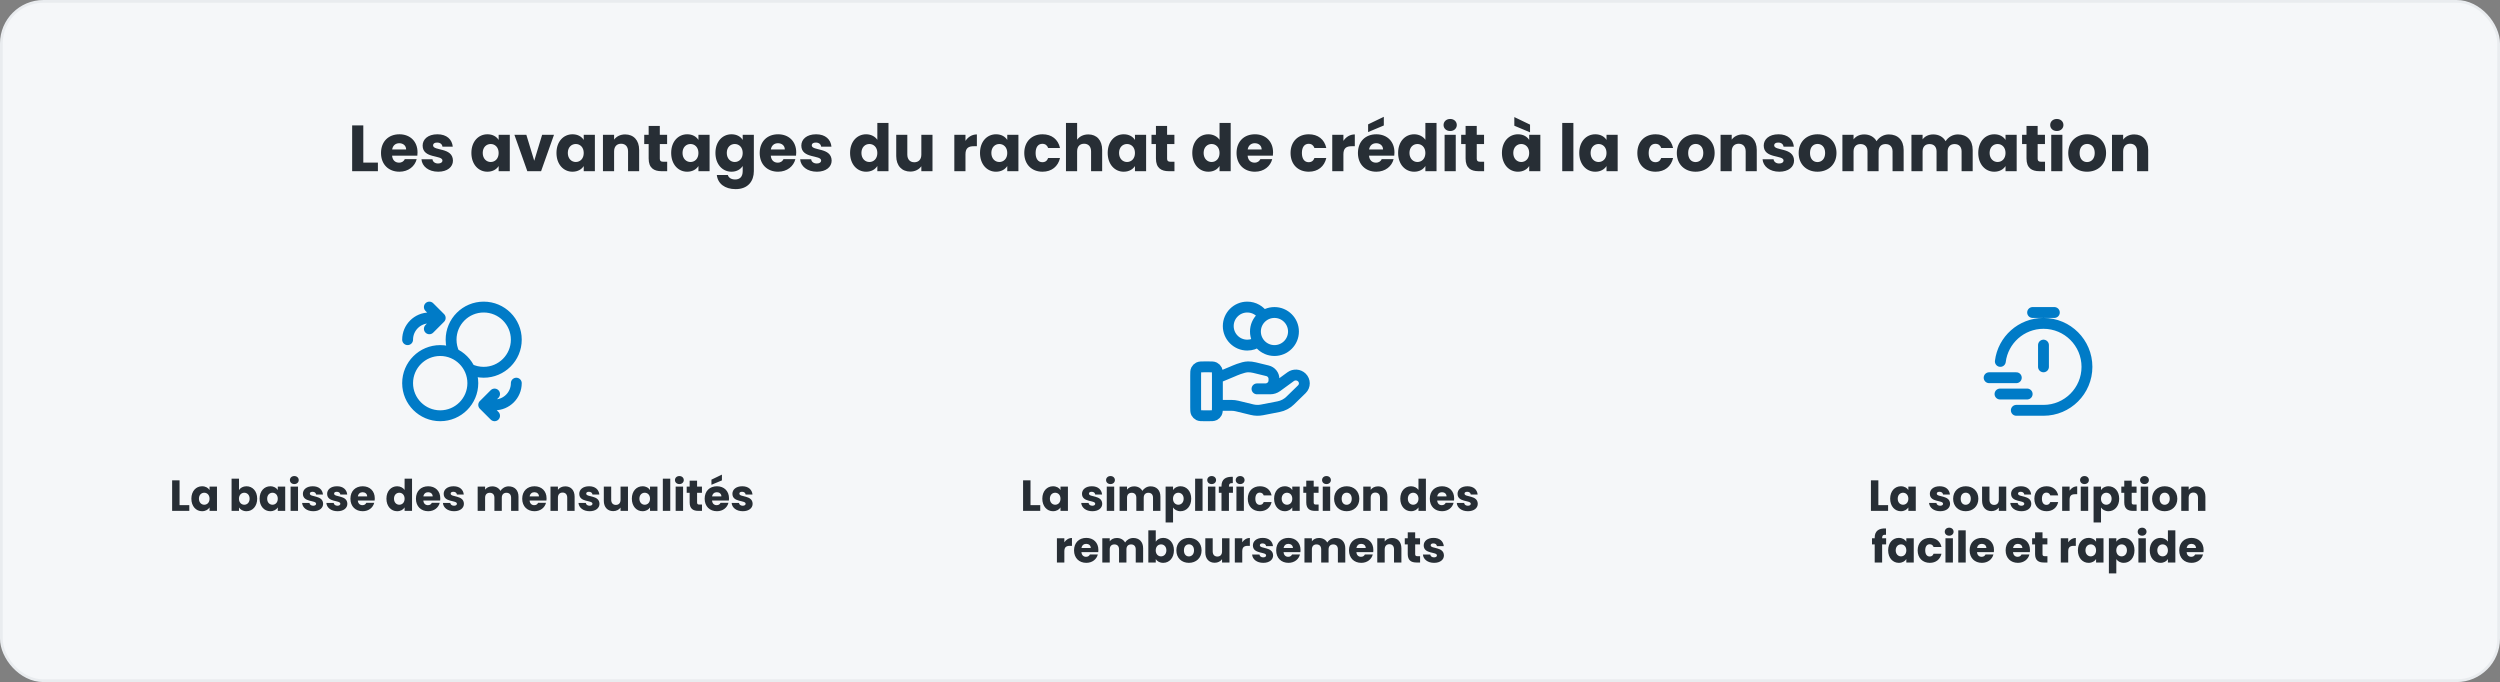 <svg width="920" height="251" viewBox="0 0 920 251" fill="none" xmlns="http://www.w3.org/2000/svg">
<rect x="0" y="0" width="920" height="251" fill="#808080" stroke="none"/>
<rect x="0.5" y="0.5" width="919" height="250" rx="15.5" fill="#F5F7F9"/>
<rect x="0.5" y="0.5" width="919" height="250" rx="15.5" stroke="#E9ECEF"/>
<path d="M129.59 46.152H133.694V59.832H139.07V63H129.59V46.152ZM146.931 52.704C145.587 52.704 144.555 53.52 144.315 55.008H149.451C149.451 53.544 148.299 52.704 146.931 52.704ZM153.339 58.56C152.691 61.176 150.315 63.192 146.979 63.192C143.043 63.192 140.211 60.552 140.211 56.304C140.211 52.056 142.995 49.416 146.979 49.416C150.891 49.416 153.651 52.008 153.651 56.088C153.651 56.472 153.627 56.88 153.579 57.288H144.291C144.435 59.04 145.515 59.856 146.835 59.856C147.987 59.856 148.635 59.28 148.971 58.56H153.339ZM166.688 59.112C166.688 61.44 164.624 63.192 161.264 63.192C157.688 63.192 155.288 61.2 155.096 58.608H159.152C159.248 59.544 160.088 60.168 161.216 60.168C162.272 60.168 162.824 59.688 162.824 59.088C162.824 56.928 155.528 58.488 155.528 53.568C155.528 51.288 157.472 49.416 160.976 49.416C164.432 49.416 166.352 51.336 166.616 53.976H162.824C162.704 53.064 162.008 52.464 160.856 52.464C159.896 52.464 159.368 52.848 159.368 53.496C159.368 55.632 166.616 54.12 166.688 59.112ZM173.469 56.28C173.469 52.056 176.085 49.416 179.373 49.416C181.365 49.416 182.781 50.328 183.501 51.504V49.608H187.605V63H183.501V61.104C182.757 62.28 181.341 63.192 179.349 63.192C176.085 63.192 173.469 60.504 173.469 56.28ZM183.501 56.304C183.501 54.168 182.133 52.992 180.573 52.992C179.037 52.992 177.645 54.144 177.645 56.28C177.645 58.416 179.037 59.616 180.573 59.616C182.133 59.616 183.501 58.44 183.501 56.304ZM189.302 49.608H193.694L196.598 59.16L199.502 49.608H203.87L199.118 63H194.054L189.302 49.608ZM204.781 56.28C204.781 52.056 207.397 49.416 210.685 49.416C212.677 49.416 214.093 50.328 214.813 51.504V49.608H218.917V63H214.813V61.104C214.069 62.28 212.653 63.192 210.661 63.192C207.397 63.192 204.781 60.504 204.781 56.28ZM214.813 56.304C214.813 54.168 213.445 52.992 211.885 52.992C210.349 52.992 208.957 54.144 208.957 56.28C208.957 58.416 210.349 59.616 211.885 59.616C213.445 59.616 214.813 58.44 214.813 56.304ZM231.126 63V55.728C231.126 53.904 230.118 52.896 228.558 52.896C226.998 52.896 225.99 53.904 225.99 55.728V63H221.886V49.608H225.99V51.384C226.806 50.256 228.246 49.464 230.046 49.464C233.142 49.464 235.206 51.576 235.206 55.176V63H231.126ZM238.706 58.344V53.016H237.074V49.608H238.706V46.344H242.81V49.608H245.498V53.016H242.81V58.392C242.81 59.184 243.146 59.52 244.058 59.52H245.522V63H243.434C240.65 63 238.706 61.824 238.706 58.344ZM246.992 56.28C246.992 52.056 249.608 49.416 252.896 49.416C254.888 49.416 256.304 50.328 257.024 51.504V49.608H261.128V63H257.024V61.104C256.28 62.28 254.864 63.192 252.872 63.192C249.608 63.192 246.992 60.504 246.992 56.28ZM257.024 56.304C257.024 54.168 255.656 52.992 254.096 52.992C252.56 52.992 251.168 54.144 251.168 56.28C251.168 58.416 252.56 59.616 254.096 59.616C255.656 59.616 257.024 58.44 257.024 56.304ZM263.281 56.28C263.281 52.056 265.897 49.416 269.185 49.416C271.153 49.416 272.593 50.304 273.313 51.504V49.608H277.417V62.976C277.417 66.552 275.353 69.6 270.721 69.6C266.737 69.6 264.145 67.584 263.785 64.392H267.841C268.105 65.4 269.113 66.048 270.529 66.048C272.089 66.048 273.313 65.232 273.313 62.976V61.08C272.569 62.256 271.153 63.192 269.185 63.192C265.897 63.192 263.281 60.504 263.281 56.28ZM273.313 56.304C273.313 54.168 271.945 52.992 270.385 52.992C268.849 52.992 267.457 54.144 267.457 56.28C267.457 58.416 268.849 59.616 270.385 59.616C271.945 59.616 273.313 58.44 273.313 56.304ZM286.29 52.704C284.946 52.704 283.914 53.52 283.674 55.008H288.81C288.81 53.544 287.658 52.704 286.29 52.704ZM292.698 58.56C292.05 61.176 289.674 63.192 286.338 63.192C282.402 63.192 279.57 60.552 279.57 56.304C279.57 52.056 282.354 49.416 286.338 49.416C290.25 49.416 293.01 52.008 293.01 56.088C293.01 56.472 292.986 56.88 292.938 57.288H283.65C283.794 59.04 284.874 59.856 286.194 59.856C287.346 59.856 287.994 59.28 288.33 58.56H292.698ZM306.048 59.112C306.048 61.44 303.984 63.192 300.624 63.192C297.048 63.192 294.648 61.2 294.456 58.608H298.512C298.608 59.544 299.448 60.168 300.576 60.168C301.632 60.168 302.184 59.688 302.184 59.088C302.184 56.928 294.888 58.488 294.888 53.568C294.888 51.288 296.832 49.416 300.336 49.416C303.792 49.416 305.712 51.336 305.976 53.976H302.184C302.064 53.064 301.368 52.464 300.216 52.464C299.256 52.464 298.728 52.848 298.728 53.496C298.728 55.632 305.976 54.12 306.048 59.112ZM312.828 56.28C312.828 52.056 315.444 49.416 318.732 49.416C320.508 49.416 322.044 50.232 322.86 51.456V45.24H326.964V63H322.86V61.08C322.116 62.304 320.7 63.192 318.732 63.192C315.444 63.192 312.828 60.504 312.828 56.28ZM322.86 56.304C322.86 54.168 321.492 52.992 319.932 52.992C318.396 52.992 317.004 54.144 317.004 56.28C317.004 58.416 318.396 59.616 319.932 59.616C321.492 59.616 322.86 58.44 322.86 56.304ZM343.157 49.608V63H339.053V61.176C338.237 62.328 336.797 63.144 334.997 63.144C331.901 63.144 329.813 61.008 329.813 57.432V49.608H333.893V56.88C333.893 58.704 334.925 59.712 336.461 59.712C338.045 59.712 339.053 58.704 339.053 56.88V49.608H343.157ZM355.295 56.784V63H351.191V49.608H355.295V51.84C356.231 50.424 357.695 49.464 359.495 49.464V53.808H358.367C356.423 53.808 355.295 54.48 355.295 56.784ZM360.641 56.28C360.641 52.056 363.257 49.416 366.545 49.416C368.537 49.416 369.953 50.328 370.673 51.504V49.608H374.777V63H370.673V61.104C369.929 62.28 368.513 63.192 366.521 63.192C363.257 63.192 360.641 60.504 360.641 56.28ZM370.673 56.304C370.673 54.168 369.305 52.992 367.745 52.992C366.209 52.992 364.817 54.144 364.817 56.28C364.817 58.416 366.209 59.616 367.745 59.616C369.305 59.616 370.673 58.44 370.673 56.304ZM376.93 56.304C376.93 52.08 379.714 49.416 383.65 49.416C387.01 49.416 389.386 51.264 390.082 54.456H385.714C385.378 53.52 384.706 52.92 383.578 52.92C382.114 52.92 381.106 54.072 381.106 56.304C381.106 58.536 382.114 59.688 383.578 59.688C384.706 59.688 385.354 59.136 385.714 58.152H390.082C389.386 61.248 387.01 63.192 383.65 63.192C379.714 63.192 376.93 60.552 376.93 56.304ZM392.277 63V45.24H396.381V51.408C397.197 50.256 398.661 49.464 400.509 49.464C403.557 49.464 405.597 51.576 405.597 55.176V63H401.517V55.728C401.517 53.904 400.509 52.896 398.949 52.896C397.389 52.896 396.381 53.904 396.381 55.728V63H392.277ZM407.633 56.28C407.633 52.056 410.249 49.416 413.537 49.416C415.529 49.416 416.945 50.328 417.665 51.504V49.608H421.769V63H417.665V61.104C416.921 62.28 415.505 63.192 413.513 63.192C410.249 63.192 407.633 60.504 407.633 56.28ZM417.665 56.304C417.665 54.168 416.297 52.992 414.737 52.992C413.201 52.992 411.809 54.144 411.809 56.28C411.809 58.416 413.201 59.616 414.737 59.616C416.297 59.616 417.665 58.44 417.665 56.304ZM425.386 58.344V53.016H423.754V49.608H425.386V46.344H429.49V49.608H432.178V53.016H429.49V58.392C429.49 59.184 429.826 59.52 430.738 59.52H432.202V63H430.114C427.33 63 425.386 61.824 425.386 58.344ZM438.758 56.28C438.758 52.056 441.374 49.416 444.662 49.416C446.438 49.416 447.974 50.232 448.79 51.456V45.24H452.894V63H448.79V61.08C448.046 62.304 446.63 63.192 444.662 63.192C441.374 63.192 438.758 60.504 438.758 56.28ZM448.79 56.304C448.79 54.168 447.422 52.992 445.862 52.992C444.326 52.992 442.934 54.144 442.934 56.28C442.934 58.416 444.326 59.616 445.862 59.616C447.422 59.616 448.79 58.44 448.79 56.304ZM461.767 52.704C460.423 52.704 459.391 53.52 459.151 55.008H464.287C464.287 53.544 463.135 52.704 461.767 52.704ZM468.175 58.56C467.527 61.176 465.151 63.192 461.815 63.192C457.879 63.192 455.047 60.552 455.047 56.304C455.047 52.056 457.831 49.416 461.815 49.416C465.727 49.416 468.487 52.008 468.487 56.088C468.487 56.472 468.463 56.88 468.415 57.288H459.127C459.271 59.04 460.351 59.856 461.671 59.856C462.823 59.856 463.471 59.28 463.807 58.56H468.175ZM474.922 56.304C474.922 52.08 477.706 49.416 481.642 49.416C485.002 49.416 487.378 51.264 488.074 54.456H483.706C483.37 53.52 482.698 52.92 481.57 52.92C480.106 52.92 479.098 54.072 479.098 56.304C479.098 58.536 480.106 59.688 481.57 59.688C482.698 59.688 483.346 59.136 483.706 58.152H488.074C487.378 61.248 485.002 63.192 481.642 63.192C477.706 63.192 474.922 60.552 474.922 56.304ZM494.373 56.784V63H490.269V49.608H494.373V51.84C495.309 50.424 496.773 49.464 498.573 49.464V53.808H497.445C495.501 53.808 494.373 54.48 494.373 56.784ZM506.439 52.704C505.095 52.704 504.063 53.52 503.823 55.008H508.959C508.959 53.544 507.807 52.704 506.439 52.704ZM512.847 58.56C512.199 61.176 509.823 63.192 506.487 63.192C502.551 63.192 499.719 60.552 499.719 56.304C499.719 52.056 502.503 49.416 506.487 49.416C510.399 49.416 513.159 52.008 513.159 56.088C513.159 56.472 513.135 56.88 513.087 57.288H503.799C503.943 59.04 505.023 59.856 506.343 59.856C507.495 59.856 508.143 59.28 508.479 58.56H512.847ZM503.463 45.768L509.247 42.984V46.176L503.463 48.6V45.768ZM514.508 56.28C514.508 52.056 517.124 49.416 520.412 49.416C522.188 49.416 523.724 50.232 524.54 51.456V45.24H528.644V63H524.54V61.08C523.796 62.304 522.38 63.192 520.412 63.192C517.124 63.192 514.508 60.504 514.508 56.28ZM524.54 56.304C524.54 54.168 523.172 52.992 521.612 52.992C520.076 52.992 518.684 54.144 518.684 56.28C518.684 58.416 520.076 59.616 521.612 59.616C523.172 59.616 524.54 58.44 524.54 56.304ZM531.613 63V49.608H535.717V63H531.613ZM533.677 48.216C532.213 48.216 531.229 47.232 531.229 46.008C531.229 44.76 532.213 43.776 533.677 43.776C535.117 43.776 536.101 44.76 536.101 46.008C536.101 47.232 535.117 48.216 533.677 48.216ZM539.339 58.344V53.016H537.707V49.608H539.339V46.344H543.443V49.608H546.131V53.016H543.443V58.392C543.443 59.184 543.779 59.52 544.691 59.52H546.155V63H544.067C541.283 63 539.339 61.824 539.339 58.344ZM552.711 56.28C552.711 52.056 555.327 49.416 558.615 49.416C560.607 49.416 562.023 50.328 562.743 51.504V49.608H566.847V63H562.743V61.104C561.999 62.28 560.583 63.192 558.591 63.192C555.327 63.192 552.711 60.504 552.711 56.28ZM562.743 56.304C562.743 54.168 561.375 52.992 559.815 52.992C558.279 52.992 556.887 54.144 556.887 56.28C556.887 58.416 558.279 59.616 559.815 59.616C561.375 59.616 562.743 58.44 562.743 56.304ZM557.271 46.272V43.08L563.055 45.864V48.696L557.271 46.272ZM574.902 63V45.24H579.006V63H574.902ZM581.164 56.28C581.164 52.056 583.78 49.416 587.068 49.416C589.06 49.416 590.476 50.328 591.196 51.504V49.608H595.3V63H591.196V61.104C590.452 62.28 589.036 63.192 587.044 63.192C583.78 63.192 581.164 60.504 581.164 56.28ZM591.196 56.304C591.196 54.168 589.828 52.992 588.268 52.992C586.732 52.992 585.34 54.144 585.34 56.28C585.34 58.416 586.732 59.616 588.268 59.616C589.828 59.616 591.196 58.44 591.196 56.304ZM602.539 56.304C602.539 52.08 605.323 49.416 609.259 49.416C612.619 49.416 614.995 51.264 615.691 54.456H611.323C610.987 53.52 610.315 52.92 609.187 52.92C607.723 52.92 606.715 54.072 606.715 56.304C606.715 58.536 607.723 59.688 609.187 59.688C610.315 59.688 610.963 59.136 611.323 58.152H615.691C614.995 61.248 612.619 63.192 609.259 63.192C605.323 63.192 602.539 60.552 602.539 56.304ZM630.99 56.304C630.99 60.552 627.918 63.192 623.982 63.192C620.046 63.192 617.07 60.552 617.07 56.304C617.07 52.056 620.118 49.416 624.03 49.416C627.966 49.416 630.99 52.056 630.99 56.304ZM621.246 56.304C621.246 58.56 622.494 59.64 623.982 59.64C625.446 59.64 626.814 58.56 626.814 56.304C626.814 54.024 625.47 52.968 624.03 52.968C622.542 52.968 621.246 54.024 621.246 56.304ZM642.408 63V55.728C642.408 53.904 641.4 52.896 639.84 52.896C638.28 52.896 637.272 53.904 637.272 55.728V63H633.168V49.608H637.272V51.384C638.088 50.256 639.528 49.464 641.328 49.464C644.424 49.464 646.488 51.576 646.488 55.176V63H642.408ZM660.212 59.112C660.212 61.44 658.148 63.192 654.788 63.192C651.212 63.192 648.812 61.2 648.62 58.608H652.676C652.772 59.544 653.612 60.168 654.74 60.168C655.796 60.168 656.348 59.688 656.348 59.088C656.348 56.928 649.052 58.488 649.052 53.568C649.052 51.288 650.996 49.416 654.5 49.416C657.956 49.416 659.876 51.336 660.14 53.976H656.348C656.228 53.064 655.532 52.464 654.38 52.464C653.42 52.464 652.892 52.848 652.892 53.496C652.892 55.632 660.14 54.12 660.212 59.112ZM675.826 56.304C675.826 60.552 672.754 63.192 668.818 63.192C664.882 63.192 661.906 60.552 661.906 56.304C661.906 52.056 664.954 49.416 668.866 49.416C672.802 49.416 675.826 52.056 675.826 56.304ZM666.082 56.304C666.082 58.56 667.33 59.64 668.818 59.64C670.282 59.64 671.65 58.56 671.65 56.304C671.65 54.024 670.306 52.968 668.866 52.968C667.378 52.968 666.082 54.024 666.082 56.304ZM696.46 63V55.728C696.46 53.976 695.452 53.016 693.892 53.016C692.332 53.016 691.324 53.976 691.324 55.728V63H687.244V55.728C687.244 53.976 686.236 53.016 684.676 53.016C683.116 53.016 682.108 53.976 682.108 55.728V63H678.004V49.608H682.108V51.288C682.9 50.208 684.268 49.464 686.02 49.464C688.036 49.464 689.668 50.352 690.58 51.96C691.468 50.544 693.148 49.464 695.092 49.464C698.404 49.464 700.54 51.576 700.54 55.176V63H696.46ZM721.866 63V55.728C721.866 53.976 720.858 53.016 719.298 53.016C717.738 53.016 716.73 53.976 716.73 55.728V63H712.65V55.728C712.65 53.976 711.642 53.016 710.082 53.016C708.522 53.016 707.514 53.976 707.514 55.728V63H703.41V49.608H707.514V51.288C708.306 50.208 709.674 49.464 711.426 49.464C713.442 49.464 715.074 50.352 715.986 51.96C716.874 50.544 718.554 49.464 720.498 49.464C723.81 49.464 725.946 51.576 725.946 55.176V63H721.866ZM728 56.28C728 52.056 730.616 49.416 733.904 49.416C735.896 49.416 737.312 50.328 738.032 51.504V49.608H742.136V63H738.032V61.104C737.288 62.28 735.872 63.192 733.88 63.192C730.616 63.192 728 60.504 728 56.28ZM738.032 56.304C738.032 54.168 736.664 52.992 735.104 52.992C733.568 52.992 732.176 54.144 732.176 56.28C732.176 58.416 733.568 59.616 735.104 59.616C736.664 59.616 738.032 58.44 738.032 56.304ZM745.753 58.344V53.016H744.121V49.608H745.753V46.344H749.857V49.608H752.545V53.016H749.857V58.392C749.857 59.184 750.193 59.52 751.105 59.52H752.569V63H750.481C747.697 63 745.753 61.824 745.753 58.344ZM754.855 63V49.608H758.959V63H754.855ZM756.919 48.216C755.455 48.216 754.471 47.232 754.471 46.008C754.471 44.76 755.455 43.776 756.919 43.776C758.359 43.776 759.343 44.76 759.343 46.008C759.343 47.232 758.359 48.216 756.919 48.216ZM775.037 56.304C775.037 60.552 771.965 63.192 768.029 63.192C764.093 63.192 761.117 60.552 761.117 56.304C761.117 52.056 764.165 49.416 768.077 49.416C772.013 49.416 775.037 52.056 775.037 56.304ZM765.293 56.304C765.293 58.56 766.541 59.64 768.029 59.64C769.493 59.64 770.861 58.56 770.861 56.304C770.861 54.024 769.517 52.968 768.077 52.968C766.589 52.968 765.293 54.024 765.293 56.304ZM786.455 63V55.728C786.455 53.904 785.447 52.896 783.887 52.896C782.327 52.896 781.319 53.904 781.319 55.728V63H777.215V49.608H781.319V51.384C782.135 50.256 783.575 49.464 785.375 49.464C788.471 49.464 790.535 51.576 790.535 55.176V63H786.455Z" fill="#272E35"/>
<g clip-path="url(#clip0_3051_1848)">
<path d="M158 121L162 117M162 117L158 113M162 117H158C153.582 117 150 120.582 150 125M182 145L178 149M178 149L182 153M178 149H182C186.418 149 190 145.418 190 141M172.834 135.834C174.399 136.582 176.151 137 178 137C184.627 137 190 131.627 190 125C190 118.373 184.627 113 178 113C171.373 113 166 118.373 166 125C166 126.849 166.418 128.601 167.166 130.166M174 141C174 147.627 168.627 153 162 153C155.373 153 150 147.627 150 141C150 134.373 155.373 129 162 129C168.627 129 174 134.373 174 141Z" stroke="#007BC7" stroke-width="4" stroke-linecap="round" stroke-linejoin="round"/>
<path d="M63.344 176.768H66.08V185.888H69.664V188H63.344V176.768ZM70.425 183.52C70.425 180.704 72.169 178.944 74.361 178.944C75.689 178.944 76.633 179.552 77.113 180.336V179.072H79.849V188H77.113V186.736C76.617 187.52 75.673 188.128 74.345 188.128C72.169 188.128 70.425 186.336 70.425 183.52ZM77.113 183.536C77.113 182.112 76.201 181.328 75.161 181.328C74.137 181.328 73.209 182.096 73.209 183.52C73.209 184.944 74.137 185.744 75.161 185.744C76.201 185.744 77.113 184.96 77.113 183.536ZM87.955 180.336C88.451 179.536 89.427 178.944 90.707 178.944C92.915 178.944 94.643 180.704 94.643 183.52C94.643 186.336 92.899 188.128 90.707 188.128C89.395 188.128 88.451 187.536 87.955 186.752V188H85.219V176.16H87.955V180.336ZM91.859 183.52C91.859 182.096 90.931 181.328 89.891 181.328C88.867 181.328 87.939 182.112 87.939 183.536C87.939 184.96 88.867 185.744 89.891 185.744C90.931 185.744 91.859 184.944 91.859 183.52ZM95.534 183.52C95.534 180.704 97.278 178.944 99.47 178.944C100.798 178.944 101.742 179.552 102.222 180.336V179.072H104.958V188H102.222V186.736C101.726 187.52 100.782 188.128 99.454 188.128C97.278 188.128 95.534 186.336 95.534 183.52ZM102.222 183.536C102.222 182.112 101.31 181.328 100.27 181.328C99.246 181.328 98.318 182.096 98.318 183.52C98.318 184.944 99.246 185.744 100.27 185.744C101.31 185.744 102.222 184.96 102.222 183.536ZM106.937 188V179.072H109.673V188H106.937ZM108.313 178.144C107.337 178.144 106.681 177.488 106.681 176.672C106.681 175.84 107.337 175.184 108.313 175.184C109.273 175.184 109.929 175.84 109.929 176.672C109.929 177.488 109.273 178.144 108.313 178.144ZM118.904 185.408C118.904 186.96 117.528 188.128 115.288 188.128C112.904 188.128 111.304 186.8 111.176 185.072H113.88C113.944 185.696 114.504 186.112 115.256 186.112C115.96 186.112 116.328 185.792 116.328 185.392C116.328 183.952 111.464 184.992 111.464 181.712C111.464 180.192 112.76 178.944 115.096 178.944C117.4 178.944 118.68 180.224 118.856 181.984H116.328C116.248 181.376 115.784 180.976 115.016 180.976C114.376 180.976 114.024 181.232 114.024 181.664C114.024 183.088 118.856 182.08 118.904 185.408ZM127.826 185.408C127.826 186.96 126.45 188.128 124.21 188.128C121.826 188.128 120.226 186.8 120.098 185.072H122.802C122.866 185.696 123.426 186.112 124.178 186.112C124.882 186.112 125.25 185.792 125.25 185.392C125.25 183.952 120.386 184.992 120.386 181.712C120.386 180.192 121.682 178.944 124.018 178.944C126.322 178.944 127.602 180.224 127.778 181.984H125.25C125.17 181.376 124.706 180.976 123.938 180.976C123.298 180.976 122.946 181.232 122.946 181.664C122.946 183.088 127.778 182.08 127.826 185.408ZM133.436 181.136C132.54 181.136 131.852 181.68 131.692 182.672H135.116C135.116 181.696 134.348 181.136 133.436 181.136ZM137.708 185.04C137.276 186.784 135.692 188.128 133.468 188.128C130.844 188.128 128.956 186.368 128.956 183.536C128.956 180.704 130.812 178.944 133.468 178.944C136.076 178.944 137.916 180.672 137.916 183.392C137.916 183.648 137.9 183.92 137.868 184.192H131.676C131.772 185.36 132.492 185.904 133.372 185.904C134.14 185.904 134.572 185.52 134.796 185.04H137.708ZM142.206 183.52C142.206 180.704 143.95 178.944 146.142 178.944C147.326 178.944 148.35 179.488 148.894 180.304V176.16H151.63V188H148.894V186.72C148.398 187.536 147.454 188.128 146.142 188.128C143.95 188.128 142.206 186.336 142.206 183.52ZM148.894 183.536C148.894 182.112 147.982 181.328 146.942 181.328C145.918 181.328 144.99 182.096 144.99 183.52C144.99 184.944 145.918 185.744 146.942 185.744C147.982 185.744 148.894 184.96 148.894 183.536ZM157.545 181.136C156.649 181.136 155.961 181.68 155.801 182.672H159.225C159.225 181.696 158.457 181.136 157.545 181.136ZM161.817 185.04C161.385 186.784 159.801 188.128 157.577 188.128C154.953 188.128 153.065 186.368 153.065 183.536C153.065 180.704 154.921 178.944 157.577 178.944C160.185 178.944 162.025 180.672 162.025 183.392C162.025 183.648 162.009 183.92 161.977 184.192H155.785C155.881 185.36 156.601 185.904 157.481 185.904C158.249 185.904 158.681 185.52 158.905 185.04H161.817ZM170.717 185.408C170.717 186.96 169.341 188.128 167.101 188.128C164.717 188.128 163.117 186.8 162.989 185.072H165.693C165.757 185.696 166.317 186.112 167.069 186.112C167.773 186.112 168.141 185.792 168.141 185.392C168.141 183.952 163.277 184.992 163.277 181.712C163.277 180.192 164.573 178.944 166.909 178.944C169.213 178.944 170.493 180.224 170.669 181.984H168.141C168.061 181.376 167.597 180.976 166.829 180.976C166.189 180.976 165.837 181.232 165.837 181.664C165.837 183.088 170.669 182.08 170.717 185.408ZM188.085 188V183.152C188.085 181.984 187.413 181.344 186.373 181.344C185.333 181.344 184.661 181.984 184.661 183.152V188H181.941V183.152C181.941 181.984 181.269 181.344 180.229 181.344C179.189 181.344 178.517 181.984 178.517 183.152V188H175.781V179.072H178.517V180.192C179.045 179.472 179.957 178.976 181.125 178.976C182.469 178.976 183.557 179.568 184.165 180.64C184.757 179.696 185.877 178.976 187.173 178.976C189.381 178.976 190.805 180.384 190.805 182.784V188H188.085ZM196.655 181.136C195.759 181.136 195.071 181.68 194.911 182.672H198.335C198.335 181.696 197.567 181.136 196.655 181.136ZM200.927 185.04C200.495 186.784 198.911 188.128 196.687 188.128C194.063 188.128 192.175 186.368 192.175 183.536C192.175 180.704 194.031 178.944 196.687 178.944C199.295 178.944 201.135 180.672 201.135 183.392C201.135 183.648 201.119 183.92 201.087 184.192H194.895C194.991 185.36 195.711 185.904 196.591 185.904C197.359 185.904 197.791 185.52 198.015 185.04H200.927ZM208.738 188V183.152C208.738 181.936 208.066 181.264 207.026 181.264C205.986 181.264 205.314 181.936 205.314 183.152V188H202.578V179.072H205.314V180.256C205.858 179.504 206.818 178.976 208.018 178.976C210.082 178.976 211.458 180.384 211.458 182.784V188H208.738ZM220.607 185.408C220.607 186.96 219.231 188.128 216.991 188.128C214.607 188.128 213.007 186.8 212.879 185.072H215.583C215.647 185.696 216.207 186.112 216.959 186.112C217.663 186.112 218.031 185.792 218.031 185.392C218.031 183.952 213.167 184.992 213.167 181.712C213.167 180.192 214.463 178.944 216.799 178.944C219.103 178.944 220.383 180.224 220.559 181.984H218.031C217.951 181.376 217.487 180.976 216.719 180.976C216.079 180.976 215.727 181.232 215.727 181.664C215.727 183.088 220.559 182.08 220.607 185.408ZM231.097 179.072V188H228.361V186.784C227.817 187.552 226.857 188.096 225.657 188.096C223.593 188.096 222.201 186.672 222.201 184.288V179.072H224.921V183.92C224.921 185.136 225.609 185.808 226.633 185.808C227.689 185.808 228.361 185.136 228.361 183.92V179.072H231.097ZM232.518 183.52C232.518 180.704 234.262 178.944 236.454 178.944C237.782 178.944 238.726 179.552 239.206 180.336V179.072H241.942V188H239.206V186.736C238.71 187.52 237.766 188.128 236.438 188.128C234.262 188.128 232.518 186.336 232.518 183.52ZM239.206 183.536C239.206 182.112 238.294 181.328 237.254 181.328C236.23 181.328 235.302 182.096 235.302 183.52C235.302 184.944 236.23 185.744 237.254 185.744C238.294 185.744 239.206 184.96 239.206 183.536ZM243.922 188V176.16H246.658V188H243.922ZM248.64 188V179.072H251.376V188H248.64ZM250.016 178.144C249.04 178.144 248.384 177.488 248.384 176.672C248.384 175.84 249.04 175.184 250.016 175.184C250.976 175.184 251.632 175.84 251.632 176.672C251.632 177.488 250.976 178.144 250.016 178.144ZM253.791 184.896V181.344H252.703V179.072H253.791V176.896H256.527V179.072H258.319V181.344H256.527V184.928C256.527 185.456 256.751 185.68 257.359 185.68H258.335V188H256.943C255.087 188 253.791 187.216 253.791 184.896ZM263.795 181.136C262.899 181.136 262.211 181.68 262.051 182.672H265.475C265.475 181.696 264.707 181.136 263.795 181.136ZM268.067 185.04C267.635 186.784 266.051 188.128 263.827 188.128C261.203 188.128 259.315 186.368 259.315 183.536C259.315 180.704 261.171 178.944 263.827 178.944C266.435 178.944 268.275 180.672 268.275 183.392C268.275 183.648 268.259 183.92 268.227 184.192H262.035C262.131 185.36 262.851 185.904 263.731 185.904C264.499 185.904 264.931 185.52 265.155 185.04H268.067ZM261.811 176.512L265.667 174.656V176.784L261.811 178.4V176.512ZM276.967 185.408C276.967 186.96 275.591 188.128 273.351 188.128C270.967 188.128 269.367 186.8 269.239 185.072H271.943C272.007 185.696 272.567 186.112 273.319 186.112C274.023 186.112 274.391 185.792 274.391 185.392C274.391 183.952 269.527 184.992 269.527 181.712C269.527 180.192 270.823 178.944 273.159 178.944C275.463 178.944 276.743 180.224 276.919 181.984H274.391C274.311 181.376 273.847 180.976 273.079 180.976C272.439 180.976 272.087 181.232 272.087 181.664C272.087 183.088 276.919 182.08 276.967 185.408Z" fill="#272E35"/>
</g>
<g clip-path="url(#clip1_3051_1848)">
<path d="M463.059 125.704C461.914 126.52 460.513 127 459 127C455.134 127 452 123.866 452 120C452 116.134 455.134 113 459 113C461.506 113 463.704 114.317 464.941 116.296M448 149.174H453.221C453.901 149.174 454.578 149.255 455.238 149.417L460.754 150.758C461.951 151.049 463.198 151.078 464.407 150.843L470.506 149.656C472.117 149.342 473.599 148.571 474.761 147.441L479.076 143.243C480.308 142.047 480.308 140.105 479.076 138.906C477.966 137.827 476.209 137.705 474.954 138.621L469.925 142.29C469.205 142.816 468.329 143.1 467.427 143.1H462.571L465.662 143.1C467.404 143.1 468.816 141.727 468.816 140.032V139.418C468.816 138.011 467.831 136.784 466.428 136.444L461.657 135.283C460.881 135.095 460.086 135 459.286 135C457.357 135 453.864 136.598 453.864 136.598L448 139.05M476 122C476 125.866 472.866 129 469 129C465.134 129 462 125.866 462 122C462 118.134 465.134 115 469 115C472.866 115 476 118.134 476 122ZM440 138.2L440 149.8C440 150.92 440 151.48 440.218 151.908C440.41 152.284 440.716 152.59 441.092 152.782C441.52 153 442.08 153 443.2 153H444.8C445.92 153 446.48 153 446.908 152.782C447.284 152.59 447.59 152.284 447.782 151.908C448 151.48 448 150.92 448 149.8V138.2C448 137.08 448 136.52 447.782 136.092C447.59 135.716 447.284 135.41 446.908 135.218C446.48 135 445.92 135 444.8 135L443.2 135C442.08 135 441.52 135 441.092 135.218C440.716 135.41 440.41 135.716 440.218 136.092C440 136.52 440 137.08 440 138.2Z" stroke="#007BC7" stroke-width="4" stroke-linecap="round" stroke-linejoin="round"/>
<path d="M376.492 176.768H379.228V185.888H382.812V188H376.492V176.768ZM383.573 183.52C383.573 180.704 385.317 178.944 387.509 178.944C388.837 178.944 389.781 179.552 390.261 180.336V179.072H392.997V188H390.261V186.736C389.765 187.52 388.821 188.128 387.493 188.128C385.317 188.128 383.573 186.336 383.573 183.52ZM390.261 183.536C390.261 182.112 389.349 181.328 388.309 181.328C387.285 181.328 386.357 182.096 386.357 183.52C386.357 184.944 387.285 185.744 388.309 185.744C389.349 185.744 390.261 184.96 390.261 183.536ZM405.615 185.408C405.615 186.96 404.239 188.128 401.999 188.128C399.615 188.128 398.015 186.8 397.887 185.072H400.591C400.655 185.696 401.215 186.112 401.967 186.112C402.671 186.112 403.039 185.792 403.039 185.392C403.039 183.952 398.175 184.992 398.175 181.712C398.175 180.192 399.471 178.944 401.807 178.944C404.111 178.944 405.391 180.224 405.567 181.984H403.039C402.959 181.376 402.495 180.976 401.727 180.976C401.087 180.976 400.735 181.232 400.735 181.664C400.735 183.088 405.567 182.08 405.615 185.408ZM407.289 188V179.072H410.025V188H407.289ZM408.665 178.144C407.689 178.144 407.033 177.488 407.033 176.672C407.033 175.84 407.689 175.184 408.665 175.184C409.625 175.184 410.281 175.84 410.281 176.672C410.281 177.488 409.625 178.144 408.665 178.144ZM424.312 188V183.152C424.312 181.984 423.64 181.344 422.6 181.344C421.56 181.344 420.888 181.984 420.888 183.152V188H418.168V183.152C418.168 181.984 417.496 181.344 416.456 181.344C415.416 181.344 414.744 181.984 414.744 183.152V188H412.008V179.072H414.744V180.192C415.272 179.472 416.184 178.976 417.352 178.976C418.696 178.976 419.784 179.568 420.392 180.64C420.984 179.696 422.104 178.976 423.4 178.976C425.608 178.976 427.032 180.384 427.032 182.784V188H424.312ZM431.681 180.336C432.177 179.552 433.121 178.944 434.433 178.944C436.625 178.944 438.369 180.704 438.369 183.52C438.369 186.336 436.625 188.128 434.433 188.128C433.121 188.128 432.177 187.504 431.681 186.752V192.256H428.945V179.072H431.681V180.336ZM435.585 183.52C435.585 182.096 434.657 181.328 433.617 181.328C432.593 181.328 431.665 182.112 431.665 183.536C431.665 184.96 432.593 185.744 433.617 185.744C434.657 185.744 435.585 184.944 435.585 183.52ZM439.805 188V176.16H442.541V188H439.805ZM444.523 188V179.072H447.259V188H444.523ZM445.899 178.144C444.923 178.144 444.267 177.488 444.267 176.672C444.267 175.84 444.923 175.184 445.899 175.184C446.859 175.184 447.515 175.84 447.515 176.672C447.515 177.488 446.859 178.144 445.899 178.144ZM449.514 188V181.344H448.522V179.072H449.514V178.816C449.514 176.48 450.954 175.328 453.674 175.472V177.792C452.618 177.728 452.25 178.048 452.25 178.992V179.072H453.722V181.344H452.25V188H449.514ZM455.008 188V179.072H457.744V188H455.008ZM456.384 178.144C455.408 178.144 454.752 177.488 454.752 176.672C454.752 175.84 455.408 175.184 456.384 175.184C457.344 175.184 458 175.84 458 176.672C458 177.488 457.344 178.144 456.384 178.144ZM459.182 183.536C459.182 180.72 461.038 178.944 463.662 178.944C465.902 178.944 467.486 180.176 467.95 182.304H465.038C464.814 181.68 464.366 181.28 463.614 181.28C462.638 181.28 461.966 182.048 461.966 183.536C461.966 185.024 462.638 185.792 463.614 185.792C464.366 185.792 464.798 185.424 465.038 184.768H467.95C467.486 186.832 465.902 188.128 463.662 188.128C461.038 188.128 459.182 186.368 459.182 183.536ZM468.87 183.52C468.87 180.704 470.614 178.944 472.806 178.944C474.134 178.944 475.078 179.552 475.558 180.336V179.072H478.294V188H475.558V186.736C475.062 187.52 474.118 188.128 472.79 188.128C470.614 188.128 468.87 186.336 468.87 183.52ZM475.558 183.536C475.558 182.112 474.646 181.328 473.606 181.328C472.582 181.328 471.654 182.096 471.654 183.52C471.654 184.944 472.582 185.744 473.606 185.744C474.646 185.744 475.558 184.96 475.558 183.536ZM480.705 184.896V181.344H479.617V179.072H480.705V176.896H483.441V179.072H485.233V181.344H483.441V184.928C483.441 185.456 483.665 185.68 484.273 185.68H485.249V188H483.857C482.001 188 480.705 187.216 480.705 184.896ZM486.773 188V179.072H489.509V188H486.773ZM488.149 178.144C487.173 178.144 486.517 177.488 486.517 176.672C486.517 175.84 487.173 175.184 488.149 175.184C489.109 175.184 489.765 175.84 489.765 176.672C489.765 177.488 489.109 178.144 488.149 178.144ZM500.228 183.536C500.228 186.368 498.18 188.128 495.556 188.128C492.932 188.128 490.948 186.368 490.948 183.536C490.948 180.704 492.98 178.944 495.588 178.944C498.212 178.944 500.228 180.704 500.228 183.536ZM493.732 183.536C493.732 185.04 494.564 185.76 495.556 185.76C496.532 185.76 497.444 185.04 497.444 183.536C497.444 182.016 496.548 181.312 495.588 181.312C494.596 181.312 493.732 182.016 493.732 183.536ZM507.84 188V183.152C507.84 181.936 507.168 181.264 506.128 181.264C505.088 181.264 504.416 181.936 504.416 183.152V188H501.68V179.072H504.416V180.256C504.96 179.504 505.92 178.976 507.12 178.976C509.184 178.976 510.56 180.384 510.56 182.784V188H507.84ZM515.307 183.52C515.307 180.704 517.051 178.944 519.243 178.944C520.427 178.944 521.451 179.488 521.995 180.304V176.16H524.731V188H521.995V186.72C521.499 187.536 520.555 188.128 519.243 188.128C517.051 188.128 515.307 186.336 515.307 183.52ZM521.995 183.536C521.995 182.112 521.083 181.328 520.043 181.328C519.019 181.328 518.091 182.096 518.091 183.52C518.091 184.944 519.019 185.744 520.043 185.744C521.083 185.744 521.995 184.96 521.995 183.536ZM530.647 181.136C529.751 181.136 529.063 181.68 528.903 182.672H532.327C532.327 181.696 531.559 181.136 530.647 181.136ZM534.919 185.04C534.487 186.784 532.903 188.128 530.679 188.128C528.055 188.128 526.167 186.368 526.167 183.536C526.167 180.704 528.023 178.944 530.679 178.944C533.287 178.944 535.127 180.672 535.127 183.392C535.127 183.648 535.111 183.92 535.079 184.192H528.887C528.983 185.36 529.703 185.904 530.583 185.904C531.351 185.904 531.783 185.52 532.007 185.04H534.919ZM543.818 185.408C543.818 186.96 542.442 188.128 540.202 188.128C537.818 188.128 536.218 186.8 536.09 185.072H538.794C538.858 185.696 539.418 186.112 540.17 186.112C540.874 186.112 541.242 185.792 541.242 185.392C541.242 183.952 536.378 184.992 536.378 181.712C536.378 180.192 537.674 178.944 540.01 178.944C542.314 178.944 543.594 180.224 543.77 181.984H541.242C541.162 181.376 540.698 180.976 539.93 180.976C539.29 180.976 538.938 181.232 538.938 181.664C538.938 183.088 543.77 182.08 543.818 185.408ZM391.681 202.856V207H388.945V198.072H391.681V199.56C392.305 198.616 393.281 197.976 394.481 197.976V200.872H393.729C392.433 200.872 391.681 201.32 391.681 202.856ZM399.725 200.136C398.829 200.136 398.141 200.68 397.981 201.672H401.405C401.405 200.696 400.637 200.136 399.725 200.136ZM403.997 204.04C403.565 205.784 401.981 207.128 399.757 207.128C397.133 207.128 395.245 205.368 395.245 202.536C395.245 199.704 397.101 197.944 399.757 197.944C402.365 197.944 404.205 199.672 404.205 202.392C404.205 202.648 404.189 202.92 404.157 203.192H397.965C398.061 204.36 398.781 204.904 399.661 204.904C400.429 204.904 400.861 204.52 401.085 204.04H403.997ZM417.952 207V202.152C417.952 200.984 417.28 200.344 416.24 200.344C415.2 200.344 414.528 200.984 414.528 202.152V207H411.808V202.152C411.808 200.984 411.136 200.344 410.096 200.344C409.056 200.344 408.384 200.984 408.384 202.152V207H405.648V198.072H408.384V199.192C408.912 198.472 409.824 197.976 410.992 197.976C412.336 197.976 413.424 198.568 414.032 199.64C414.624 198.696 415.744 197.976 417.04 197.976C419.248 197.976 420.672 199.384 420.672 201.784V207H417.952ZM425.322 199.336C425.818 198.536 426.794 197.944 428.074 197.944C430.282 197.944 432.01 199.704 432.01 202.52C432.01 205.336 430.266 207.128 428.074 207.128C426.762 207.128 425.818 206.536 425.322 205.752V207H422.586V195.16H425.322V199.336ZM429.226 202.52C429.226 201.096 428.298 200.328 427.258 200.328C426.234 200.328 425.306 201.112 425.306 202.536C425.306 203.96 426.234 204.744 427.258 204.744C428.298 204.744 429.226 203.944 429.226 202.52ZM442.181 202.536C442.181 205.368 440.133 207.128 437.509 207.128C434.885 207.128 432.901 205.368 432.901 202.536C432.901 199.704 434.933 197.944 437.541 197.944C440.165 197.944 442.181 199.704 442.181 202.536ZM435.685 202.536C435.685 204.04 436.517 204.76 437.509 204.76C438.485 204.76 439.397 204.04 439.397 202.536C439.397 201.016 438.501 200.312 437.541 200.312C436.549 200.312 435.685 201.016 435.685 202.536ZM452.449 198.072V207H449.713V205.784C449.169 206.552 448.209 207.096 447.009 207.096C444.945 207.096 443.553 205.672 443.553 203.288V198.072H446.273V202.92C446.273 204.136 446.961 204.808 447.985 204.808C449.041 204.808 449.713 204.136 449.713 202.92V198.072H452.449ZM457.15 202.856V207H454.414V198.072H457.15V199.56C457.774 198.616 458.75 197.976 459.95 197.976V200.872H459.198C457.902 200.872 457.15 201.32 457.15 202.856ZM468.506 204.408C468.506 205.96 467.13 207.128 464.89 207.128C462.506 207.128 460.906 205.8 460.778 204.072H463.482C463.546 204.696 464.106 205.112 464.858 205.112C465.562 205.112 465.93 204.792 465.93 204.392C465.93 202.952 461.066 203.992 461.066 200.712C461.066 199.192 462.362 197.944 464.698 197.944C467.002 197.944 468.282 199.224 468.458 200.984H465.93C465.85 200.376 465.386 199.976 464.618 199.976C463.978 199.976 463.626 200.232 463.626 200.664C463.626 202.088 468.458 201.08 468.506 204.408ZM474.116 200.136C473.22 200.136 472.532 200.68 472.372 201.672H475.796C475.796 200.696 475.028 200.136 474.116 200.136ZM478.388 204.04C477.956 205.784 476.372 207.128 474.148 207.128C471.524 207.128 469.636 205.368 469.636 202.536C469.636 199.704 471.492 197.944 474.148 197.944C476.756 197.944 478.595 199.672 478.595 202.392C478.595 202.648 478.58 202.92 478.548 203.192H472.356C472.452 204.36 473.172 204.904 474.052 204.904C474.82 204.904 475.252 204.52 475.476 204.04H478.388ZM492.343 207V202.152C492.343 200.984 491.671 200.344 490.631 200.344C489.591 200.344 488.919 200.984 488.919 202.152V207H486.199V202.152C486.199 200.984 485.527 200.344 484.487 200.344C483.447 200.344 482.775 200.984 482.775 202.152V207H480.039V198.072H482.775V199.192C483.303 198.472 484.215 197.976 485.383 197.976C486.727 197.976 487.815 198.568 488.423 199.64C489.015 198.696 490.135 197.976 491.431 197.976C493.639 197.976 495.063 199.384 495.063 201.784V207H492.343ZM500.912 200.136C500.016 200.136 499.328 200.68 499.168 201.672H502.592C502.592 200.696 501.824 200.136 500.912 200.136ZM505.184 204.04C504.752 205.784 503.168 207.128 500.944 207.128C498.32 207.128 496.432 205.368 496.432 202.536C496.432 199.704 498.288 197.944 500.944 197.944C503.552 197.944 505.392 199.672 505.392 202.392C505.392 202.648 505.376 202.92 505.344 203.192H499.152C499.248 204.36 499.968 204.904 500.848 204.904C501.616 204.904 502.048 204.52 502.272 204.04H505.184ZM512.996 207V202.152C512.996 200.936 512.324 200.264 511.284 200.264C510.244 200.264 509.572 200.936 509.572 202.152V207H506.836V198.072H509.572V199.256C510.116 198.504 511.076 197.976 512.276 197.976C514.34 197.976 515.716 199.384 515.716 201.784V207H512.996ZM518.049 203.896V200.344H516.961V198.072H518.049V195.896H520.785V198.072H522.577V200.344H520.785V203.928C520.785 204.456 521.009 204.68 521.617 204.68H522.593V207H521.201C519.345 207 518.049 206.216 518.049 203.896ZM531.365 204.408C531.365 205.96 529.989 207.128 527.749 207.128C525.365 207.128 523.765 205.8 523.637 204.072H526.341C526.405 204.696 526.965 205.112 527.717 205.112C528.421 205.112 528.789 204.792 528.789 204.392C528.789 202.952 523.925 203.992 523.925 200.712C523.925 199.192 525.221 197.944 527.557 197.944C529.861 197.944 531.141 199.224 531.317 200.984H528.789C528.709 200.376 528.245 199.976 527.477 199.976C526.837 199.976 526.485 200.232 526.485 200.664C526.485 202.088 531.317 201.08 531.365 204.408Z" fill="#272E35"/>
</g>
<g clip-path="url(#clip2_3051_1848)">
<path d="M736.123 133C737.107 125.107 743.84 119 751.999 119C760.836 119 767.999 126.163 767.999 135C767.999 143.837 760.836 151 751.999 151H742M752 135V127M748 115H756M732 139H742M736 145H746" stroke="#007BC7" stroke-width="4" stroke-linecap="round" stroke-linejoin="round"/>
<path d="M688.5 176.768H691.236V185.888H694.82V188H688.5V176.768ZM695.581 183.52C695.581 180.704 697.325 178.944 699.517 178.944C700.845 178.944 701.789 179.552 702.269 180.336V179.072H705.005V188H702.269V186.736C701.773 187.52 700.829 188.128 699.501 188.128C697.325 188.128 695.581 186.336 695.581 183.52ZM702.269 183.536C702.269 182.112 701.357 181.328 700.317 181.328C699.293 181.328 698.365 182.096 698.365 183.52C698.365 184.944 699.293 185.744 700.317 185.744C701.357 185.744 702.269 184.96 702.269 183.536ZM717.623 185.408C717.623 186.96 716.247 188.128 714.007 188.128C711.623 188.128 710.023 186.8 709.895 185.072H712.599C712.663 185.696 713.223 186.112 713.975 186.112C714.679 186.112 715.047 185.792 715.047 185.392C715.047 183.952 710.183 184.992 710.183 181.712C710.183 180.192 711.479 178.944 713.815 178.944C716.119 178.944 717.399 180.224 717.575 181.984H715.047C714.967 181.376 714.503 180.976 713.735 180.976C713.095 180.976 712.743 181.232 712.743 181.664C712.743 183.088 717.575 182.08 717.623 185.408ZM728.033 183.536C728.033 186.368 725.985 188.128 723.361 188.128C720.737 188.128 718.753 186.368 718.753 183.536C718.753 180.704 720.785 178.944 723.393 178.944C726.017 178.944 728.033 180.704 728.033 183.536ZM721.537 183.536C721.537 185.04 722.369 185.76 723.361 185.76C724.337 185.76 725.249 185.04 725.249 183.536C725.249 182.016 724.353 181.312 723.393 181.312C722.401 181.312 721.537 182.016 721.537 183.536ZM738.3 179.072V188H735.564V186.784C735.02 187.552 734.06 188.096 732.86 188.096C730.796 188.096 729.404 186.672 729.404 184.288V179.072H732.124V183.92C732.124 185.136 732.812 185.808 733.836 185.808C734.892 185.808 735.564 185.136 735.564 183.92V179.072H738.3ZM747.513 185.408C747.513 186.96 746.137 188.128 743.897 188.128C741.513 188.128 739.913 186.8 739.785 185.072H742.489C742.553 185.696 743.113 186.112 743.865 186.112C744.569 186.112 744.937 185.792 744.937 185.392C744.937 183.952 740.073 184.992 740.073 181.712C740.073 180.192 741.369 178.944 743.705 178.944C746.009 178.944 747.289 180.224 747.465 181.984H744.937C744.857 181.376 744.393 180.976 743.625 180.976C742.985 180.976 742.633 181.232 742.633 181.664C742.633 183.088 747.465 182.08 747.513 185.408ZM748.643 183.536C748.643 180.72 750.499 178.944 753.123 178.944C755.363 178.944 756.947 180.176 757.411 182.304H754.499C754.275 181.68 753.827 181.28 753.075 181.28C752.099 181.28 751.427 182.048 751.427 183.536C751.427 185.024 752.099 185.792 753.075 185.792C753.827 185.792 754.259 185.424 754.499 184.768H757.411C756.947 186.832 755.363 188.128 753.123 188.128C750.499 188.128 748.643 186.368 748.643 183.536ZM761.611 183.856V188H758.875V179.072H761.611V180.56C762.235 179.616 763.211 178.976 764.411 178.976V181.872H763.659C762.363 181.872 761.611 182.32 761.611 183.856ZM765.719 188V179.072H768.455V188H765.719ZM767.095 178.144C766.119 178.144 765.463 177.488 765.463 176.672C765.463 175.84 766.119 175.184 767.095 175.184C768.055 175.184 768.711 175.84 768.711 176.672C768.711 177.488 768.055 178.144 767.095 178.144ZM773.173 180.336C773.669 179.552 774.613 178.944 775.925 178.944C778.117 178.944 779.861 180.704 779.861 183.52C779.861 186.336 778.117 188.128 775.925 188.128C774.613 188.128 773.669 187.504 773.173 186.752V192.256H770.437V179.072H773.173V180.336ZM777.077 183.52C777.077 182.096 776.149 181.328 775.109 181.328C774.085 181.328 773.157 182.112 773.157 183.536C773.157 184.96 774.085 185.744 775.109 185.744C776.149 185.744 777.077 184.944 777.077 183.52ZM781.729 184.896V181.344H780.641V179.072H781.729V176.896H784.465V179.072H786.257V181.344H784.465V184.928C784.465 185.456 784.689 185.68 785.297 185.68H786.273V188H784.881C783.025 188 781.729 187.216 781.729 184.896ZM787.797 188V179.072H790.533V188H787.797ZM789.173 178.144C788.197 178.144 787.541 177.488 787.541 176.672C787.541 175.84 788.197 175.184 789.173 175.184C790.133 175.184 790.789 175.84 790.789 176.672C790.789 177.488 790.133 178.144 789.173 178.144ZM801.251 183.536C801.251 186.368 799.203 188.128 796.579 188.128C793.955 188.128 791.971 186.368 791.971 183.536C791.971 180.704 794.003 178.944 796.611 178.944C799.235 178.944 801.251 180.704 801.251 183.536ZM794.755 183.536C794.755 185.04 795.587 185.76 796.579 185.76C797.555 185.76 798.467 185.04 798.467 183.536C798.467 182.016 797.571 181.312 796.611 181.312C795.619 181.312 794.755 182.016 794.755 183.536ZM808.863 188V183.152C808.863 181.936 808.191 181.264 807.151 181.264C806.111 181.264 805.439 181.936 805.439 183.152V188H802.703V179.072H805.439V180.256C805.983 179.504 806.943 178.976 808.143 178.976C810.207 178.976 811.583 180.384 811.583 182.784V188H808.863ZM689.889 207V200.344H688.897V198.072H689.889V197.816C689.889 195.48 691.329 194.328 694.049 194.472V196.792C692.993 196.728 692.625 197.048 692.625 197.992V198.072H694.097V200.344H692.625V207H689.889ZM694.839 202.52C694.839 199.704 696.583 197.944 698.775 197.944C700.103 197.944 701.047 198.552 701.527 199.336V198.072H704.263V207H701.527V205.736C701.031 206.52 700.087 207.128 698.759 207.128C696.583 207.128 694.839 205.336 694.839 202.52ZM701.527 202.536C701.527 201.112 700.615 200.328 699.575 200.328C698.551 200.328 697.623 201.096 697.623 202.52C697.623 203.944 698.551 204.744 699.575 204.744C700.615 204.744 701.527 203.96 701.527 202.536ZM705.698 202.536C705.698 199.72 707.554 197.944 710.178 197.944C712.418 197.944 714.002 199.176 714.466 201.304H711.554C711.33 200.68 710.882 200.28 710.13 200.28C709.154 200.28 708.482 201.048 708.482 202.536C708.482 204.024 709.154 204.792 710.13 204.792C710.882 204.792 711.314 204.424 711.554 203.768H714.466C714.002 205.832 712.418 207.128 710.178 207.128C707.554 207.128 705.698 205.368 705.698 202.536ZM715.93 207V198.072H718.666V207H715.93ZM717.306 197.144C716.33 197.144 715.674 196.488 715.674 195.672C715.674 194.84 716.33 194.184 717.306 194.184C718.266 194.184 718.922 194.84 718.922 195.672C718.922 196.488 718.266 197.144 717.306 197.144ZM720.648 207V195.16H723.384V207H720.648ZM729.303 200.136C728.407 200.136 727.719 200.68 727.559 201.672H730.983C730.983 200.696 730.215 200.136 729.303 200.136ZM733.575 204.04C733.143 205.784 731.559 207.128 729.335 207.128C726.711 207.128 724.823 205.368 724.823 202.536C724.823 199.704 726.679 197.944 729.335 197.944C731.943 197.944 733.783 199.672 733.783 202.392C733.783 202.648 733.767 202.92 733.735 203.192H727.543C727.639 204.36 728.359 204.904 729.239 204.904C730.007 204.904 730.439 204.52 730.663 204.04H733.575ZM742.553 200.136C741.657 200.136 740.969 200.68 740.809 201.672H744.233C744.233 200.696 743.465 200.136 742.553 200.136ZM746.825 204.04C746.393 205.784 744.809 207.128 742.585 207.128C739.961 207.128 738.073 205.368 738.073 202.536C738.073 199.704 739.929 197.944 742.585 197.944C745.193 197.944 747.033 199.672 747.033 202.392C747.033 202.648 747.017 202.92 746.985 203.192H740.793C740.889 204.36 741.609 204.904 742.489 204.904C743.257 204.904 743.689 204.52 743.913 204.04H746.825ZM748.908 203.896V200.344H747.82V198.072H748.908V195.896H751.644V198.072H753.436V200.344H751.644V203.928C751.644 204.456 751.868 204.68 752.476 204.68H753.452V207H752.06C750.204 207 748.908 206.216 748.908 203.896ZM761.103 202.856V207H758.367V198.072H761.103V199.56C761.727 198.616 762.703 197.976 763.903 197.976V200.872H763.151C761.855 200.872 761.103 201.32 761.103 202.856ZM764.667 202.52C764.667 199.704 766.411 197.944 768.603 197.944C769.931 197.944 770.875 198.552 771.355 199.336V198.072H774.091V207H771.355V205.736C770.859 206.52 769.915 207.128 768.587 207.128C766.411 207.128 764.667 205.336 764.667 202.52ZM771.355 202.536C771.355 201.112 770.443 200.328 769.403 200.328C768.379 200.328 767.451 201.096 767.451 202.52C767.451 203.944 768.379 204.744 769.403 204.744C770.443 204.744 771.355 203.96 771.355 202.536ZM778.806 199.336C779.302 198.552 780.246 197.944 781.558 197.944C783.75 197.944 785.494 199.704 785.494 202.52C785.494 205.336 783.75 207.128 781.558 207.128C780.246 207.128 779.302 206.504 778.806 205.752V211.256H776.07V198.072H778.806V199.336ZM782.71 202.52C782.71 201.096 781.782 200.328 780.742 200.328C779.718 200.328 778.79 201.112 778.79 202.536C778.79 203.96 779.718 204.744 780.742 204.744C781.782 204.744 782.71 203.944 782.71 202.52ZM786.93 207V198.072H789.666V207H786.93ZM788.306 197.144C787.33 197.144 786.674 196.488 786.674 195.672C786.674 194.84 787.33 194.184 788.306 194.184C789.266 194.184 789.922 194.84 789.922 195.672C789.922 196.488 789.266 197.144 788.306 197.144ZM791.104 202.52C791.104 199.704 792.848 197.944 795.04 197.944C796.224 197.944 797.248 198.488 797.792 199.304V195.16H800.528V207H797.792V205.72C797.296 206.536 796.352 207.128 795.04 207.128C792.848 207.128 791.104 205.336 791.104 202.52ZM797.792 202.536C797.792 201.112 796.88 200.328 795.84 200.328C794.816 200.328 793.888 201.096 793.888 202.52C793.888 203.944 794.816 204.744 795.84 204.744C796.88 204.744 797.792 203.96 797.792 202.536ZM806.444 200.136C805.548 200.136 804.86 200.68 804.7 201.672H808.124C808.124 200.696 807.356 200.136 806.444 200.136ZM810.716 204.04C810.284 205.784 808.7 207.128 806.476 207.128C803.852 207.128 801.964 205.368 801.964 202.536C801.964 199.704 803.82 197.944 806.476 197.944C809.084 197.944 810.924 199.672 810.924 202.392C810.924 202.648 810.908 202.92 810.876 203.192H804.684C804.78 204.36 805.5 204.904 806.38 204.904C807.148 204.904 807.58 204.52 807.804 204.04H810.716Z" fill="#272E35"/>
</g>
<defs>
<clipPath id="clip0_3051_1848">
<rect x="40" y="109" width="260" height="83" rx="16" fill="white"/>
</clipPath>
<clipPath id="clip1_3051_1848">
<rect x="330" y="109" width="260" height="102" rx="16" fill="white"/>
</clipPath>
<clipPath id="clip2_3051_1848">
<rect x="620" y="109" width="260" height="102" rx="16" fill="white"/>
</clipPath>
</defs>
</svg>
